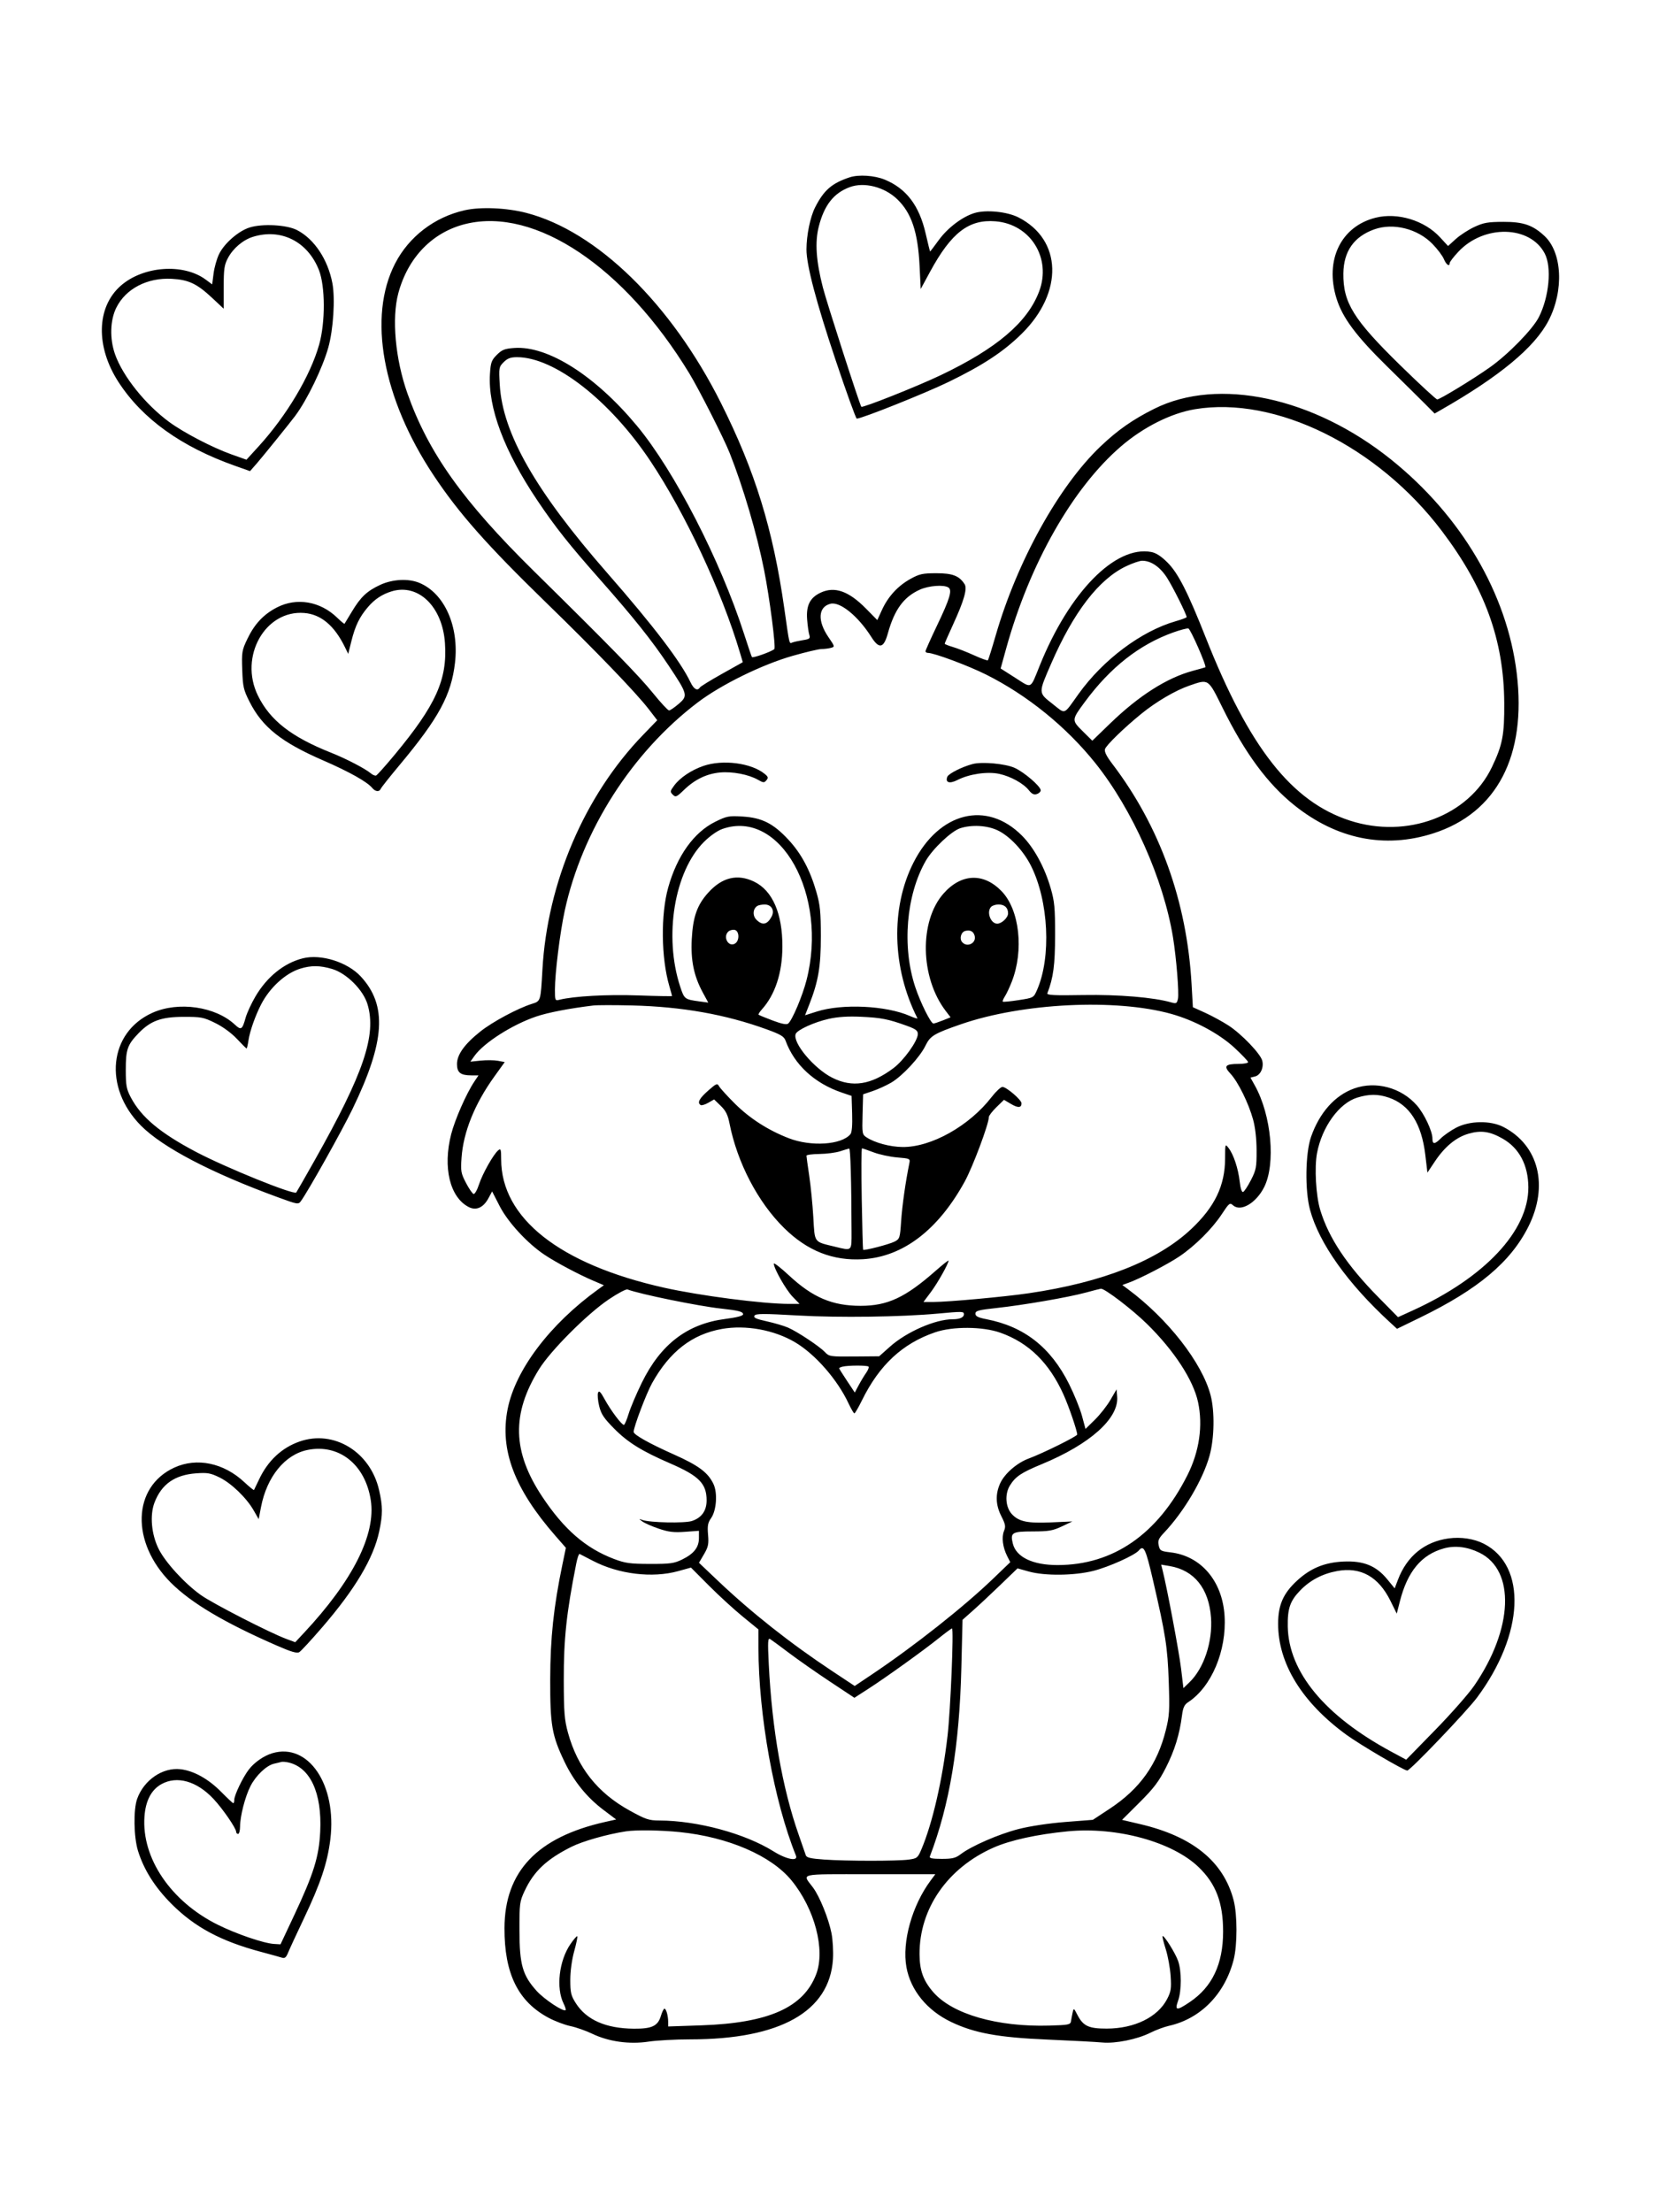 <svg xmlns="http://www.w3.org/2000/svg" width="864" height="1152" viewBox="0 0 864 1152" version="1.1">
	<path d="M 442.500 92.343 C 433.219 95.407, 429.035 99.050, 424.484 108.031 C 421.960 113.012, 420.020 122.480, 420.008 129.880 C 419.993 138.067, 425.098 157.430, 435.263 187.750 C 440.841 204.387, 445.761 218, 446.196 218 C 448.806 218, 481.798 204.817, 493.974 198.909 C 511.953 190.186, 522.735 183.074, 532.214 173.687 C 553.928 152.184, 553.154 124.895, 530.500 113.256 C 524.530 110.189, 513.400 109.089, 507.387 110.971 C 501.051 112.954, 493.515 118.687, 488.884 125.046 C 486.500 128.321, 484.480 131, 484.397 131 C 484.314 131, 483.260 126.729, 482.053 121.509 C 478.700 106.997, 472.038 98.227, 460.824 93.564 C 455.497 91.348, 447.189 90.795, 442.500 92.343 M 442.558 97.442 C 434.202 100.524, 429.243 106.837, 426.407 118 C 424.347 126.108, 425.013 135.941, 428.556 149.721 C 430.560 157.513, 447.657 210.565, 448.568 211.815 C 449.117 212.570, 477.676 201.217, 489.898 195.385 C 519.113 181.445, 535.048 167.906, 541.155 151.833 C 547.746 134.489, 536.708 116.710, 518.440 115.243 C 504.539 114.127, 495.420 121.158, 484.383 141.500 L 479.500 150.500 478.914 138.500 C 478.057 120.921, 474.722 110.929, 467.335 103.799 C 460.644 97.341, 450.139 94.646, 442.558 97.442 M 242 109.493 C 226.280 113.044, 213.025 123.182, 205.787 137.190 C 191.453 164.934, 199.136 207.335, 225.766 247.446 C 238.903 267.233, 253.541 283.794, 284.484 313.877 C 310.544 339.212, 331.276 360.744, 337.895 369.347 L 342.289 375.059 334.833 382.780 C 304.435 414.257, 285.032 459.562, 282.489 505 C 281.568 521.451, 281.607 521.324, 277.020 522.755 C 269.690 525.043, 256.562 532.075, 250.222 537.109 C 241.943 543.683, 238 549.169, 238 554.115 C 238 558.550, 239.856 560, 245.532 560 L 249.196 560 247.020 563.250 C 242.890 569.416, 236.930 582.955, 234.968 590.626 C 230.543 607.927, 234.279 623.473, 244.081 628.542 C 247.986 630.561, 251.742 628.888, 254.396 623.947 L 256.293 620.416 260.218 628.071 C 264.505 636.433, 274.606 647.404, 283.500 653.359 C 289.439 657.335, 301.331 663.666, 309 666.933 L 314.500 669.277 311.573 671.388 C 286.389 689.556, 268.395 713.351, 264.365 733.816 C 260.195 754.996, 267.838 775.253, 289.244 799.759 L 294.712 806.018 292.920 814.622 C 288.335 836.632, 286.590 853.016, 286.545 874.500 C 286.494 898.402, 287.419 903.720, 294.025 917.500 C 298.870 927.606, 305.637 935.972, 314.192 942.430 L 320.884 947.482 315.192 948.759 C 279.784 956.704, 262.835 974.552, 262.733 1004 C 262.650 1027.741, 269.802 1042.286, 285.735 1050.778 C 289.015 1052.526, 294.129 1054.462, 297.099 1055.080 C 300.070 1055.698, 305.200 1057.504, 308.500 1059.094 C 316.954 1063.167, 327.806 1064.680, 337.730 1063.170 C 342.003 1062.519, 351.800 1061.987, 359.500 1061.987 C 406.293 1061.990, 432.047 1047.526, 433.797 1020.261 C 434.053 1016.273, 433.714 1010.196, 433.043 1006.755 C 431.564 999.167, 426.864 987.545, 423.399 982.906 C 417.750 975.343, 414.932 976, 453.016 976 L 487.102 976 484.686 979.250 C 474.988 992.297, 469.693 1011.236, 472.065 1024.397 C 474.233 1036.429, 482.836 1046.956, 495.400 1052.952 C 507.520 1058.737, 519.952 1061.006, 545.500 1062.099 C 558.150 1062.640, 570.975 1063.321, 574 1063.613 C 580.876 1064.277, 592.279 1061.969, 599.129 1058.529 C 601.955 1057.110, 606.292 1055.495, 608.768 1054.940 C 625.280 1051.239, 637.892 1038.367, 642.470 1020.540 C 644.444 1012.851, 644.443 997.120, 642.467 989.535 C 637.230 969.429, 621.199 956.351, 593.927 949.937 L 584.354 947.685 593.481 938.592 C 600.874 931.228, 603.478 927.790, 607.187 920.500 C 611.745 911.541, 614.312 903.220, 615.582 893.284 C 616.102 889.218, 616.809 887.700, 618.789 886.403 C 630.938 878.443, 638.881 859.609, 637.749 841.452 C 636.617 823.318, 625.501 810.252, 609.616 808.385 C 604.517 807.785, 604.052 807.513, 603.448 804.765 C 602.903 802.281, 603.360 801.196, 606.241 798.147 C 616.659 787.120, 626.514 770.432, 629.937 758.020 C 632.444 748.931, 632.681 735.036, 630.475 726.564 C 626.078 709.684, 608.220 686.773, 587.423 671.330 L 584.500 669.160 587.833 667.953 C 593.897 665.758, 608.406 658.223, 614.378 654.169 C 622.459 648.682, 631.337 639.822, 636.266 632.325 C 640.122 626.460, 640.510 626.152, 642.157 627.642 C 646.113 631.222, 654.135 626.562, 658.347 618.237 C 664.463 606.149, 662.165 580.804, 653.551 565.330 L 651.230 561.159 653.650 560.552 C 656.488 559.839, 658.268 555.916, 657.373 552.348 C 656.471 548.755, 646.587 538.437, 639.859 534.065 C 636.707 532.017, 631.230 529.027, 627.688 527.421 L 621.247 524.500 620.565 512.500 C 618.114 469.376, 604.041 430.281, 579.256 397.742 C 576.282 393.837, 575.061 391.382, 575.464 390.113 C 576.125 388.032, 585.368 379.044, 594.386 371.713 C 602.177 365.379, 612.149 359.529, 619.416 357.029 C 629.583 353.531, 629.095 353.202, 636.781 368.750 C 648.386 392.228, 660.158 408.185, 674.105 419.344 C 696.205 437.026, 721.137 442.074, 746.402 433.981 C 779.618 423.341, 795.148 393.532, 789.896 350.500 C 784.841 309.088, 761.053 268.664, 724.452 239.286 C 684.056 206.862, 634.478 196.234, 601.165 212.858 C 590.004 218.427, 582.143 223.920, 573.265 232.353 C 551.474 253.052, 529.741 292.207, 518.538 330.948 C 516.558 337.794, 514.733 343.600, 514.482 343.851 C 514.231 344.102, 510.982 342.924, 507.263 341.232 C 503.543 339.540, 498.587 337.600, 496.250 336.920 C 493.913 336.240, 492 335.465, 492 335.197 C 492 334.930, 494.018 330.309, 496.485 324.928 C 502.042 312.804, 503.831 306.542, 502.391 304.258 C 499.628 299.878, 496.103 298.500, 487.673 298.504 C 480.509 298.508, 478.845 298.871, 474.196 301.442 C 467.629 305.075, 462.519 310.625, 459.333 317.584 L 456.896 322.907 451.015 316.935 C 441.960 307.738, 434.628 305.185, 427.283 308.670 C 421.831 311.257, 419.801 315.305, 420.347 322.500 C 420.597 325.800, 421.108 329.449, 421.481 330.609 C 422.076 332.459, 421.669 332.797, 418.167 333.357 C 415.971 333.708, 413.488 334.259, 412.648 334.581 C 410.975 335.224, 411.210 336.214, 408.481 317 C 402.609 275.653, 393.228 245.235, 375.399 209.724 C 349.524 158.188, 310.877 120.443, 274.198 110.886 C 263.918 108.207, 250.301 107.618, 242 109.493 M 716.407 113.372 C 698.362 117.875, 689.860 135.387, 696.027 155.351 C 699.148 165.458, 706.200 174.923, 722.590 191.004 C 730.716 198.977, 739.567 207.715, 742.257 210.421 L 747.150 215.343 750.325 213.531 C 781.051 195.996, 799.269 180.879, 806.487 166.929 C 814.572 151.304, 813.606 131.467, 804.342 122.860 C 798.244 117.195, 793.318 115.503, 783 115.531 C 774.893 115.552, 772.675 115.939, 767.875 118.168 C 764.781 119.604, 760.425 122.428, 758.195 124.443 L 754.140 128.107 749.942 123.553 C 741.838 114.761, 727.853 110.515, 716.407 113.372 M 242.634 116.586 C 225.340 120.772, 212.479 133.962, 207.448 152.672 C 203.935 165.736, 205.855 186.929, 212.174 204.833 C 223.073 235.715, 241.098 261.035, 278.142 297.500 C 317.291 336.037, 332.677 351.792, 339.947 360.786 C 344.043 365.854, 347.868 369.983, 348.447 369.962 C 349.026 369.942, 351.251 368.426, 353.391 366.594 C 358.399 362.308, 358.212 361.596, 348.106 346.425 C 339.502 333.507, 329.891 321.475, 312.121 301.372 C 296.350 283.531, 289.137 274.418, 279.874 260.630 C 262.542 234.831, 254.056 212.165, 255.171 194.650 C 255.548 188.739, 255.974 187.564, 258.751 184.787 C 261.418 182.121, 262.816 181.569, 267.816 181.207 C 285.322 179.941, 310.049 195.634, 331.759 221.790 C 351.185 245.193, 375.114 291.669, 387.458 329.970 C 389.491 336.279, 391.354 341.763, 391.597 342.157 C 392.011 342.827, 401.593 339.430, 403.260 338.022 C 404.168 337.255, 400.819 311.338, 397.935 296.822 C 394.171 277.871, 387.112 253.865, 380.051 236 C 377.032 228.363, 364.081 202.809, 358.986 194.437 C 325.198 138.920, 278.754 107.844, 242.634 116.586 M 129.909 118.495 C 124.082 120.364, 116.781 126.755, 114.066 132.363 C 112.911 134.750, 111.635 139.266, 111.233 142.397 L 110.500 148.090 107.095 145.574 C 95.488 136.997, 74.596 138.513, 62.901 148.782 C 50.159 159.969, 49.720 180.591, 61.827 199.137 C 74.273 218.202, 94.427 232.658, 122.359 242.553 L 130.218 245.337 133.657 241.418 C 136.520 238.157, 151.275 219.895, 153.790 216.500 C 160.017 208.096, 167.967 191.667, 170.968 181 C 173.589 171.684, 174.622 155.560, 173.112 147.537 C 170.779 135.147, 163.674 124.453, 154.694 119.819 C 149.297 117.034, 136.583 116.355, 129.909 118.495 M 715.718 119.437 C 705.128 123.215, 699.748 130.893, 699.619 142.412 C 699.449 157.623, 704.879 166.381, 729.279 190.250 C 739.259 200.012, 747.908 208, 748.500 208 C 749.882 208, 767.183 197.458, 775.837 191.343 C 785.480 184.529, 798.245 171.460, 801.445 165.126 C 806.809 154.506, 808.220 139.142, 804.486 132.001 C 796.822 117.342, 772.828 116.854, 759.516 131.087 C 757.032 133.742, 755 136.384, 755 136.957 C 755 139.108, 753.196 137.888, 751.958 134.899 C 751.252 133.194, 748.593 129.662, 746.049 127.051 C 738.309 119.104, 725.596 115.913, 715.718 119.437 M 131.728 123.327 C 126.561 124.934, 121.436 129.264, 118.748 134.295 C 116.804 137.931, 116.500 140.005, 116.500 149.631 L 116.500 160.762 110.423 155.077 C 102.578 147.738, 98.217 145.679, 89.500 145.195 C 76.731 144.487, 65.515 150.313, 60.579 160.218 C 57.339 166.719, 57.065 176.389, 59.892 184.433 C 63.927 195.914, 75.705 210.640, 88.160 219.778 C 95.709 225.316, 110.656 233.097, 120.427 236.575 L 128.354 239.397 134.688 232.449 C 149.274 216.448, 161.613 195.716, 166.201 179.500 C 169.497 167.849, 169.431 149.044, 166.065 140.551 C 160.193 125.736, 146.333 118.784, 131.728 123.327 M 262.323 188.586 C 259.823 191.086, 259.754 191.481, 260.269 200.336 C 261.741 225.644, 278.879 255.658, 316.263 298.395 C 340.312 325.887, 354.467 344.463, 359.590 355.250 C 361.330 358.915, 363.264 360, 364.498 358.004 C 364.836 357.456, 370.003 354.269, 375.979 350.923 L 386.844 344.838 385.340 339.773 C 375.871 307.887, 356.856 267.240, 338.665 240 C 317.566 208.404, 288.775 186, 269.273 186 C 265.913 186, 264.314 186.595, 262.323 188.586 M 622.322 213.098 C 609.904 215.172, 595.533 222.378, 583.903 232.364 C 558.665 254.034, 536.204 293.554, 523.977 337.805 L 521.130 348.109 528.803 353.005 C 537.558 358.590, 536.423 359.163, 541.490 346.594 C 556.916 308.330, 580.863 283.938, 599.559 287.445 C 602.067 287.916, 604.751 289.656, 608.038 292.942 C 613.565 298.469, 618.584 308.319, 627.940 332 C 650.615 389.391, 672.746 417.494, 703 427.315 C 732.767 436.979, 764.794 424.935, 776.967 399.500 C 782.515 387.908, 783.514 382.706, 783.406 366 C 783.194 333.322, 773.325 306.140, 750.910 276.500 C 717.545 232.381, 664.243 206.099, 622.322 213.098 M 586.500 294.853 C 572.299 301.603, 559.185 318.612, 547.513 345.417 C 540.689 361.090, 540.678 360.666, 548.062 366.468 C 555.180 372.060, 553.628 372.640, 561.717 361.363 C 574.530 343.502, 594.338 328.665, 612.250 323.512 C 615.413 322.602, 618 321.636, 618 321.364 C 618 319.998, 610.868 305.698, 607.777 300.865 C 604.165 295.219, 599.469 291.999, 594.849 292.001 C 593.557 292.001, 589.800 293.285, 586.500 294.853 M 198 304.573 C 191.119 307.767, 187.819 310.885, 183.259 318.500 C 181.283 321.800, 179.558 324.645, 179.427 324.823 C 179.295 325.001, 177.575 323.581, 175.605 321.668 C 166.761 313.079, 154.451 311.007, 144.126 316.369 C 137.212 319.959, 132.556 324.938, 128.810 332.749 C 125.999 338.610, 125.834 339.607, 126.156 348.807 C 126.467 357.680, 126.834 359.274, 130 365.515 C 136.687 378.698, 146.524 386.521, 168.330 395.998 C 181.900 401.896, 191.237 407.136, 193.872 410.334 C 195.497 412.306, 197.580 412.501, 198.301 410.750 C 198.584 410.063, 202.951 404.550, 208.006 398.500 C 228.502 373.968, 235.025 361.941, 236.961 345.112 C 239.140 326.163, 231.492 308.993, 218.445 303.542 C 212.745 301.160, 204.451 301.578, 198 304.573 M 479 307.081 C 470.622 310.873, 465.829 317.450, 462.366 329.908 C 460.227 337.601, 457.840 338.115, 453.813 331.748 C 446.907 320.827, 437.481 313.161, 432.497 314.411 C 426.071 316.024, 425.644 323.350, 431.479 331.834 C 434.837 336.714, 434.856 336.805, 432.696 337.384 C 431.488 337.708, 429.298 337.979, 427.830 337.986 C 426.361 337.994, 419.611 339.582, 412.830 341.517 C 396.960 346.043, 375.716 356.454, 363.500 365.693 C 329.229 391.613, 303.175 432.387, 294.089 474.321 C 291.629 485.677, 289 506.873, 289 515.352 C 289 521.041, 289.072 521.199, 291.396 520.615 C 298.854 518.744, 316.135 517.790, 332.250 518.360 C 342.012 518.706, 350 518.848, 350 518.676 C 350 518.504, 349.354 516.144, 348.564 513.432 C 344.315 498.835, 344.063 476.207, 347.995 462.179 C 352.632 445.632, 361.403 433.389, 372.549 427.901 C 378.484 424.979, 379.554 424.776, 386.734 425.207 C 396.802 425.811, 402.718 428.794, 410.562 437.225 C 417.285 444.451, 421.860 453.002, 425.192 464.573 C 427.112 471.239, 427.477 474.886, 427.488 487.500 C 427.501 503.332, 426.204 510.997, 421.468 523.082 L 419.263 528.708 425.381 526.761 C 438.603 522.554, 461.528 523.637, 473.826 529.050 C 476.205 530.098, 477.985 530.627, 477.782 530.227 C 464.558 504.172, 463.763 472.765, 475.733 449.203 C 489.152 422.788, 513.900 416.662, 532.290 435.203 C 538.522 441.485, 544.019 451.568, 547.197 462.545 C 549.191 469.433, 549.498 472.713, 549.483 487 C 549.467 502.504, 548.590 509.102, 545.469 517.218 C 545.075 518.240, 548.876 518.432, 564.238 518.165 C 582.620 517.846, 600.851 519.376, 610.029 522.008 C 612.596 522.744, 612.939 522.555, 613.477 520.107 C 614.120 517.178, 612.614 498.588, 610.876 488 C 605.920 457.801, 589.708 421.457, 570.467 397.409 C 555.286 378.434, 535.022 362.015, 513.500 351.251 C 504.298 346.649, 486.468 340, 483.327 340 C 482.597 340, 482 339.615, 482 339.144 C 482 338.672, 484.704 332.635, 488.008 325.726 C 494.724 311.686, 496.037 307.270, 493.895 305.914 C 491.449 304.365, 483.650 304.976, 479 307.081 M 203.994 307.934 C 199.042 309.441, 195.141 312.017, 191.664 316.079 C 187.203 321.291, 185.024 325.783, 182.972 334 L 181.348 340.500 179.639 337 C 174.171 325.800, 167.200 319.930, 158.509 319.209 C 138.104 317.517, 124.379 341.903, 134.311 362.203 C 140.615 375.088, 151.680 383.729, 172.430 391.972 C 180.268 395.086, 190.260 400.282, 193.192 402.770 C 194.123 403.559, 195.325 404.047, 195.865 403.853 C 196.404 403.659, 200.732 398.817, 205.483 393.094 C 227.061 367.101, 233.030 353.854, 231.727 334.851 C 230.428 315.900, 217.871 303.713, 203.994 307.934 M 611 329.344 C 593.403 335.643, 578.295 347.503, 565.076 365.397 C 558.041 374.920, 558.034 375.002, 563.831 380.738 L 568.870 385.724 578.185 376.714 C 593.116 362.270, 607.719 352.974, 621.176 349.344 C 624.654 348.406, 627.608 347.574, 627.741 347.495 C 628.562 347.006, 620.002 327.455, 618.881 327.258 C 618.121 327.126, 614.575 328.064, 611 329.344 M 366.300 398.862 C 359.962 401.052, 354.131 404.979, 351.071 409.118 C 348.971 411.958, 348.915 412.344, 350.389 413.817 C 351.862 415.291, 352.343 415.086, 356.247 411.316 C 361.874 405.883, 368.085 402.893, 375.059 402.261 C 381.455 401.681, 389.894 403.306, 394.687 406.040 C 397.545 407.671, 398.005 407.699, 399.154 406.314 C 400.225 405.024, 400.064 404.470, 398.177 402.942 C 391.191 397.285, 376.358 395.387, 366.300 398.862 M 506.500 397.871 C 501.018 399.320, 493.985 402.876, 493.355 404.516 C 492.187 407.561, 494.526 408.282, 498.685 406.160 C 504.773 403.055, 514.214 401.666, 520.325 402.976 C 526.369 404.272, 533.037 407.960, 535.884 411.580 C 537.358 413.453, 538.475 413.984, 539.958 413.513 C 541.081 413.157, 542 412.278, 542 411.560 C 542 409.495, 533.298 402.019, 528.343 399.828 C 523.414 397.647, 511.412 396.572, 506.500 397.871 M 376.158 431.693 C 373.590 432.601, 369.679 435.364, 366.589 438.454 C 351.182 453.861, 345.643 487.575, 354.223 513.725 C 356.377 520.292, 356.558 520.433, 364.181 521.467 L 368.863 522.102 365.960 516.742 C 361.358 508.246, 359.674 500.033, 360.270 489.001 C 360.895 477.434, 363.052 471.309, 368.733 464.969 C 376.013 456.843, 384.025 454.897, 392.769 459.130 C 402.333 463.760, 407.521 475.714, 407.468 493 C 407.427 506.625, 403.667 518.051, 396.694 525.746 C 395.575 526.981, 394.848 528.181, 395.079 528.411 C 395.311 528.642, 398.600 529.997, 402.389 531.423 C 407.160 533.218, 409.650 533.705, 410.490 533.008 C 412.594 531.262, 417.907 518.683, 420.025 510.433 C 431.433 465.994, 406.372 421.011, 376.158 431.693 M 500.106 431.288 C 495.490 432.762, 485.702 442.028, 482.099 448.335 C 471.908 466.169, 469.684 493.018, 476.659 514 C 479.366 522.146, 484.771 533, 486.119 533 C 486.581 533, 488.781 532.271, 491.007 531.380 L 495.055 529.761 492.499 526.410 C 479.202 508.977, 478.658 479.758, 491.361 465.327 C 500.622 454.806, 512.302 454.358, 521.699 464.162 C 530.981 473.848, 533.318 494.888, 526.926 511.227 C 525.792 514.127, 524.183 517.552, 523.352 518.837 C 522.520 520.122, 522.031 521.364, 522.264 521.598 C 522.498 521.831, 526.199 521.476, 530.490 520.809 C 538.267 519.600, 538.296 519.584, 540.073 515.548 C 547.584 498.480, 546.143 469.112, 536.896 450.795 C 532.899 442.877, 525.733 435.284, 519.500 432.363 C 514.031 429.800, 506.136 429.362, 500.106 431.288 M 394.385 471.765 C 392.049 473.304, 391.835 476.835, 393.949 478.949 C 397.068 482.068, 399.638 481.518, 401.885 477.250 C 403.560 474.070, 401.749 470.995, 398.215 471.015 C 396.722 471.024, 394.998 471.361, 394.385 471.765 M 516.200 472.200 C 513.640 474.760, 515.873 481, 519.349 481 C 521.687 481, 525 477.860, 525 475.643 C 525 472.678, 523.194 471, 520 471 C 518.570 471, 516.860 471.540, 516.200 472.200 M 379.238 485.162 C 376.341 488.059, 379.481 493.448, 382.834 491.333 C 385.293 489.782, 385.041 484.577, 382.488 484.212 C 381.382 484.053, 379.919 484.481, 379.238 485.162 M 502.797 484.749 C 500.562 485.247, 499.513 488.708, 501.040 490.548 C 503.665 493.711, 508.779 491.031, 507.545 487.140 C 506.850 484.951, 505.329 484.184, 502.797 484.749 M 157.734 499.034 C 147.946 501.481, 139.065 508.631, 133.011 518.941 C 130.892 522.548, 128.597 527.525, 127.911 530 C 126.185 536.223, 125.573 536.616, 122.333 533.586 C 112.209 524.120, 92.896 521.344, 79.377 527.411 C 56.626 537.621, 53.701 566.291, 73.385 586.143 C 84.697 597.552, 110.006 610.782, 144.924 623.541 C 155.070 627.248, 155.385 627.299, 156.743 625.425 C 160.576 620.136, 178.049 588.936, 183.583 577.500 C 200.587 542.362, 201.771 523.556, 187.926 508.536 C 180.982 501.003, 167.204 496.666, 157.734 499.034 M 156.293 504.449 C 148.616 506.848, 140.437 514.355, 135.944 523.125 C 132.935 528.998, 130.125 536.985, 129.425 541.651 C 129.066 544.043, 128.617 546, 128.427 546 C 128.236 546, 125.972 543.746, 123.395 540.991 C 120.570 537.972, 116.093 534.695, 112.120 532.741 C 106.005 529.733, 104.809 529.502, 95.515 529.521 C 84.026 529.546, 78.481 531.549, 72.292 537.911 C 66.374 543.995, 65.499 546.453, 65.505 557 C 65.509 565.332, 65.834 567.115, 68.149 571.500 C 73.569 581.770, 83.406 589.996, 102 599.807 C 117.601 608.038, 153.069 622.402, 154.283 620.980 C 154.509 620.716, 158.756 613.300, 163.722 604.500 C 189.392 559.007, 196.174 539.050, 191.411 523.013 C 189.179 515.497, 180.503 506.821, 172.987 504.589 C 166.632 502.701, 162.007 502.663, 156.293 504.449 M 309 523.606 C 296.347 525.148, 285.456 527.249, 279.275 529.340 C 266.814 533.556, 251.967 543.024, 247.100 549.860 L 244.964 552.859 250.384 552.300 C 253.364 551.992, 257.392 552.039, 259.335 552.403 L 262.866 553.065 257.325 560.783 C 247.228 574.845, 241.335 589.448, 240.380 602.775 C 239.871 609.881, 240.053 610.937, 242.663 615.956 C 244.223 618.956, 246.005 621.562, 246.622 621.746 C 247.239 621.930, 248.517 619.700, 249.464 616.791 C 251.287 611.183, 256.978 601.093, 259.496 599.003 C 260.806 597.916, 261 598.518, 261 603.667 C 261 634.323, 291.464 658.360, 345.746 670.534 C 364.463 674.732, 397.317 678.997, 410.953 678.999 L 416.406 679 412.787 675.250 C 409.308 671.645, 403 660.552, 403 658.040 C 403 657.373, 406.592 660.164, 410.982 664.242 C 423.293 675.679, 433.494 680, 448.184 680 C 462.253 680, 471.425 675.725, 487.250 661.792 C 490.962 658.523, 494 656.123, 494 656.458 C 494 658.020, 488.379 668.036, 484.857 672.750 L 480.935 678 486.218 677.995 C 493.859 677.988, 523.240 675.295, 535.762 673.454 C 574.241 667.798, 602.874 656.486, 620.375 640.028 C 632.659 628.476, 637.982 617.391, 638.022 603.282 C 638.044 595.548, 638.056 595.515, 639.869 597.872 C 642.447 601.225, 644.858 608.516, 645.627 615.286 C 646.030 618.834, 646.712 620.931, 647.392 620.706 C 648.001 620.505, 649.840 617.727, 651.478 614.533 C 654.184 609.257, 654.454 607.846, 654.424 599.113 C 654.403 593.069, 653.727 587.087, 652.603 583 C 650.258 574.472, 644.773 563.343, 640.846 559.149 C 637.083 555.129, 638.019 554.039, 645.250 554.015 C 647.862 554.007, 650 553.592, 650 553.094 C 650 552.595, 646.831 549.253, 642.958 545.667 C 634.947 538.251, 622.131 531.375, 610 527.986 C 581.077 519.907, 532.496 522.291, 500.500 533.360 C 486.452 538.220, 484.460 539.419, 482.005 544.489 C 479.085 550.522, 469.973 560.345, 464.113 563.780 C 461.590 565.258, 457.270 567.231, 454.513 568.163 L 449.500 569.858 449.218 580.293 C 448.947 590.272, 449.037 590.794, 451.269 592.257 C 455.623 595.109, 463.476 597.223, 470 597.298 C 484.940 597.470, 504.803 586.335, 516.442 571.262 C 518.674 568.372, 521.207 566.006, 522.070 566.004 C 524.120 565.999, 532 572.756, 532 574.519 C 532 576.952, 530.228 577.067, 526.510 574.874 L 522.867 572.724 518.933 576.565 C 516.770 578.677, 515 580.976, 515 581.674 C 515 585.257, 506.634 607.620, 502.425 615.287 C 488.595 640.481, 470.305 654.453, 449.500 655.719 C 433.797 656.675, 420.525 651.440, 408.379 639.500 C 394.696 626.049, 383.939 605.430, 379.904 584.915 C 379.041 580.530, 377.963 578.387, 375.340 575.845 L 371.907 572.517 368.865 574.263 C 367.192 575.223, 365.413 575.755, 364.911 575.445 C 363.008 574.269, 364.158 572.031, 368.742 567.996 C 373.086 564.172, 373.569 563.976, 374.486 565.661 C 375.037 566.672, 378.725 570.726, 382.682 574.670 C 390.426 582.388, 399.993 588.535, 410.753 592.709 C 422.408 597.229, 438.271 596.198, 442.901 590.619 C 443.667 589.696, 443.977 585.973, 443.789 579.944 L 443.500 570.686 438.488 568.985 C 424.155 564.120, 413.669 554.446, 409.097 541.870 C 408.316 539.722, 406.523 538.653, 399.320 536.039 C 377.792 528.225, 355.134 524.211, 329 523.579 C 319.925 523.359, 310.925 523.372, 309 523.606 M 431.594 530.574 C 424.046 532.268, 415.205 536.302, 414.391 538.424 C 412.656 542.946, 423.892 556.401, 433.420 561.211 C 443.867 566.486, 453.675 564.955, 465.301 556.235 C 470.742 552.154, 478 541.999, 478 538.467 C 478 536.668, 476.903 535.848, 472.250 534.168 C 462.615 530.689, 458.905 529.957, 448.500 529.481 C 441.598 529.166, 436.360 529.505, 431.594 530.574 M 705.205 566.829 C 695.201 570.408, 687.200 579.391, 682.789 592 C 679.814 600.505, 679.540 619.946, 682.255 630 C 686.968 647.453, 701.855 668.381, 724.038 688.734 L 727.562 691.968 739.531 686.147 C 769.745 671.451, 786.673 657.255, 795.936 638.848 C 806.657 617.542, 801.399 596.417, 783 586.879 C 776.308 583.410, 765.384 583.566, 758.372 587.230 C 755.551 588.704, 751.894 591.260, 750.244 592.910 C 747.152 596.001, 746 595.991, 746 592.871 C 746 589.026, 741.740 579.986, 737.840 575.556 C 729.732 566.345, 716.472 562.799, 705.205 566.829 M 706.837 571.575 C 697.405 574.478, 688.464 586.841, 685.891 600.537 C 684.499 607.944, 685.325 622.658, 687.544 630 C 691.975 644.662, 701.499 658.942, 718.028 675.704 L 728.090 685.909 735.687 682.447 C 773.223 665.341, 796.104 640.960, 795.956 618.227 C 795.881 606.707, 791.216 597.877, 782.607 592.961 C 775.939 589.152, 771.296 588.481, 764.760 590.381 C 758.288 592.263, 752.434 597.101, 747.268 604.837 L 743.392 610.641 742.295 601.417 C 740.355 585.101, 734.060 575.253, 723.205 571.554 C 717.668 569.667, 713.014 569.673, 706.837 571.575 M 437.500 599.528 C 435.300 600.253, 430.462 600.881, 426.750 600.923 C 423.038 600.965, 420 601.377, 420 601.837 C 420 602.298, 420.645 606.970, 421.433 612.219 C 422.221 617.469, 423.183 627.189, 423.571 633.818 C 424.371 647.492, 423.629 646.490, 435 649.251 C 443.854 651.401, 443.503 651.732, 443.476 641.250 C 443.409 615.182, 442.921 598.011, 442.250 598.105 C 441.837 598.163, 439.700 598.803, 437.500 599.528 M 448.787 624.250 C 449.037 638.688, 449.359 650.635, 449.503 650.799 C 450.013 651.381, 463.120 647.989, 465.885 646.559 C 468.574 645.169, 468.717 644.719, 469.313 635.804 C 469.847 627.831, 471.621 615.332, 473.559 605.899 C 474.085 603.339, 473.985 603.289, 467.257 602.725 C 463.497 602.410, 457.963 601.218, 454.960 600.076 C 451.957 598.935, 449.238 598.001, 448.917 598.001 C 448.596 598, 448.538 609.813, 448.787 624.250 M 316.975 676.694 C 305.621 684.377, 286.699 703.353, 280.680 713.094 C 266.320 736.333, 266.845 756.016, 282.451 779.470 C 293.749 796.449, 305.015 806.217, 319.758 811.814 C 325.608 814.035, 328.087 814.376, 338.500 814.399 C 349.072 814.422, 351.068 814.147, 355.272 812.092 C 361.399 809.097, 364 805.774, 364 800.942 L 364 797.154 356.750 797.688 C 350.930 798.117, 348.231 797.791, 343.065 796.038 C 339.525 794.837, 335.700 793.156, 334.565 792.304 C 332.579 790.813, 332.576 790.782, 334.500 791.501 C 338.286 792.914, 356.549 793.304, 360.341 792.052 C 365.398 790.383, 368 786.736, 368 781.315 C 368 772.586, 364.056 768.567, 349.160 762.116 C 334.260 755.664, 326.963 751.143, 319.884 743.980 C 314.428 738.459, 313.051 736.383, 312.032 732.131 C 311.351 729.296, 311.091 726.206, 311.453 725.263 C 311.960 723.941, 312.762 724.740, 314.960 728.761 C 318.077 734.461, 323.738 742, 324.901 742 C 325.305 742, 326.421 739.413, 327.383 736.250 C 328.344 733.087, 331.424 725.819, 334.227 720.098 C 344.089 699.967, 357.939 689.380, 377.750 686.830 C 383.806 686.051, 387 685.211, 387 684.399 C 387 683.039, 384.580 682.414, 375.500 681.431 C 363.766 680.159, 333.087 673.889, 326.804 671.478 C 326.060 671.193, 321.637 673.540, 316.975 676.694 M 565.500 673.095 C 556.496 675.559, 533.082 679.606, 518.998 681.133 C 509.603 682.152, 508 682.583, 508 684.092 C 508 685.446, 509.342 686.119, 513.750 686.974 C 533.421 690.792, 547.194 701.596, 556.754 720.710 C 559.447 726.095, 562.477 733.561, 563.488 737.302 L 565.325 744.105 570.220 739.302 C 572.912 736.661, 576.551 732.025, 578.307 729 L 581.500 723.500 581.814 727.303 C 582.745 738.599, 567.718 752.050, 542.538 762.461 C 531.829 766.888, 528.853 768.883, 525.948 773.584 C 523.163 778.090, 523.660 784.945, 527.031 788.533 C 530.645 792.380, 535.158 793.319, 547.420 792.776 L 558.500 792.285 553 794.879 C 548.263 797.112, 546.146 797.474, 537.738 797.486 C 527.023 797.501, 526.065 798.093, 527.481 803.822 C 529.221 810.863, 537.823 815, 550.724 815 C 579.741 815, 602.901 798.976, 618.417 768.165 C 624.605 755.878, 626.564 742.391, 623.939 730.153 C 621.460 718.594, 611.442 703.258, 597.311 689.392 C 589.637 681.861, 575.256 670.883, 573.337 671.090 C 572.876 671.140, 569.350 672.042, 565.500 673.095 M 488.500 684.042 C 469.414 685.807, 436.935 686.250, 415.624 685.036 C 397.370 683.995, 393.611 684.012, 392.917 685.135 C 392.276 686.171, 393.741 686.845, 399.293 688.066 C 403.257 688.939, 408.234 690.402, 410.354 691.319 C 415.288 693.452, 426.846 701.130, 429.689 704.164 C 431.777 706.392, 432.478 706.495, 444.870 706.391 L 457.862 706.283 463.505 701.254 C 472.178 693.524, 487.109 687, 496.128 687 C 499.856 687, 502 686.048, 502 684.393 C 502 682.877, 501.291 682.859, 488.500 684.042 M 376 692.035 C 360.409 694.804, 348.786 703.812, 339.620 720.229 C 336.612 725.618, 329.996 743.100, 330.002 745.648 C 330.005 747.128, 338.075 751.659, 350.918 757.391 C 363.857 763.165, 368.727 766.797, 371.572 772.793 C 373.783 777.452, 373.146 786.570, 370.332 790.565 C 368.640 792.967, 368.353 794.537, 368.752 799.207 C 369.169 804.077, 368.858 805.566, 366.633 809.363 L 364.026 813.813 373.763 823.055 C 391.383 839.781, 411.458 855.654, 433.311 870.140 L 445.123 877.969 454.311 871.802 C 476.144 857.150, 501.952 836.757, 517.111 822.179 L 526.136 813.500 524.510 810.281 C 522.210 805.728, 521.554 800.497, 522.876 797.267 C 523.840 794.914, 523.634 793.764, 521.505 789.581 C 518.519 783.716, 518.316 778.102, 520.886 772.444 C 523.193 767.366, 529.634 761.774, 535.788 759.506 C 543.046 756.832, 561 747.947, 561 747.029 C 561 745.104, 556.690 732.495, 553.927 726.338 C 546.476 709.730, 535.821 699.267, 521 694.003 C 511.777 690.728, 496.221 690.630, 487 693.790 C 469.985 699.622, 457.947 710.822, 448.889 729.250 C 447.064 732.962, 445.294 736, 444.956 736 C 444.618 736, 443.252 733.670, 441.921 730.823 C 436.110 718.398, 424.594 705.221, 414.107 699 C 403.222 692.543, 388.396 689.833, 376 692.035 M 438.750 711.689 C 437.788 711.941, 437 712.307, 437 712.503 C 437 712.698, 438.838 715.626, 441.084 719.007 L 445.168 725.156 447.208 721.328 C 448.330 719.223, 450.079 716.324, 451.094 714.887 C 452.110 713.450, 452.654 711.988, 452.304 711.637 C 451.598 710.931, 441.503 710.970, 438.750 711.689 M 156.005 750.668 C 146.673 753.933, 139.455 760.712, 134.870 770.518 C 133.588 773.258, 132.425 775.681, 132.285 775.901 C 132.145 776.122, 129.884 774.294, 127.259 771.839 C 116.514 761.788, 102.520 758.869, 90.802 764.233 C 68.890 774.265, 67.990 803.115, 88.933 824.121 C 99.489 834.707, 116.900 845.039, 144.377 857.022 C 151.731 860.229, 154.669 861.076, 155.877 860.339 C 156.770 859.794, 162.131 853.982, 167.791 847.424 C 184.950 827.543, 194.533 811.423, 197.489 797.471 C 199.379 788.548, 199.367 784.509, 197.426 775.974 C 192.889 756.026, 173.882 744.414, 156.005 750.668 M 160.184 755.047 C 148.392 757.427, 138.979 768.972, 135.934 784.792 L 134.723 791.083 132.112 786.533 C 128.332 779.947, 120.497 772.390, 114.310 769.363 C 109.666 767.091, 108.029 766.801, 102.220 767.218 C 91.027 768.021, 84.132 772.852, 80.463 782.457 C 77.952 789.032, 78.836 798.966, 82.607 806.564 C 86.082 813.564, 96.158 824.584, 104.578 830.593 C 110.741 834.991, 140.504 850.271, 149.127 853.464 L 153.754 855.178 158.278 850.339 C 183.739 823.107, 195.870 799.006, 193.093 781.169 C 190.199 762.578, 176.551 751.745, 160.184 755.047 M 754.500 801.113 C 741.965 802.800, 732.718 810.330, 728.036 822.664 L 726.343 827.125 722.492 822.425 C 716.699 815.355, 710.150 812.697, 699.691 813.170 C 689.846 813.616, 682.536 816.621, 675.485 823.120 C 668.313 829.731, 665.652 835.781, 665.640 845.500 C 665.616 866.237, 678.032 886.461, 701.154 903.347 C 708.208 908.499, 731.183 922, 732.896 922 C 734.424 922, 763.870 891.204, 769.229 884 C 793.802 850.973, 795.374 815.415, 772.771 803.883 C 767.683 801.288, 760.876 800.255, 754.500 801.113 M 751.951 806.324 C 740.274 809.571, 733.011 818.317, 729.050 833.901 L 727.423 840.301 724.175 833.703 C 717.940 821.039, 708.656 815.837, 696.349 818.113 C 688.710 819.525, 682.321 822.876, 677.192 828.161 C 671.875 833.638, 670.494 837.621, 670.661 847 C 671.080 870.663, 689.945 893.489, 724.475 912.115 L 732.333 916.354 747.417 900.916 C 755.713 892.425, 764.874 882.017, 767.776 877.788 C 788.086 848.186, 789.282 817.779, 770.500 808.566 C 764.200 805.475, 757.790 804.700, 751.951 806.324 M 593.083 807.401 C 591.012 809.895, 577.592 815.930, 569.532 817.992 C 559.598 820.533, 544.126 820.700, 535.777 818.357 L 529.922 816.715 521.211 825.130 C 516.420 829.758, 509.977 835.785, 506.892 838.523 L 501.285 843.500 500.668 868.500 C 499.663 909.224, 494.552 939.837, 484.264 966.750 C 483.911 967.673, 485.533 968, 490.460 968 C 495.984 968, 497.682 967.582, 500.317 965.573 C 505.955 961.274, 520.227 955.071, 530.500 952.455 C 536.453 950.939, 546.299 949.454, 554.827 948.787 L 569.155 947.667 577.970 941.859 C 593.602 931.561, 602.692 918.834, 607.142 901.017 C 609.037 893.427, 609.198 890.742, 608.668 875.517 C 608.045 857.614, 607.068 851.351, 600.443 822.750 C 596.658 806.413, 595.649 804.308, 593.083 807.401 M 300.113 814.194 C 294.998 839.984, 293.562 853.410, 293.610 875 C 293.648 891.760, 293.955 895.596, 295.799 902.300 C 300.798 920.478, 311.184 933.592, 327.887 942.816 C 336.293 947.458, 337.914 948.002, 343.387 948.018 C 363.175 948.078, 387.924 954.758, 402.808 964.059 C 409.659 968.339, 415.817 969.493, 414.507 966.250 C 403.122 938.083, 395.046 893.277, 394.997 858 L 394.983 848.500 386.735 841.763 C 382.199 838.058, 374.294 830.816, 369.168 825.669 L 359.849 816.311 353.196 818.155 C 339.749 821.884, 322.197 819.774, 308.856 812.825 C 305.360 811.004, 302.200 809.374, 301.832 809.201 C 301.465 809.029, 300.691 811.276, 300.113 814.194 M 605.452 817.639 C 607.762 826.754, 614.027 860.036, 615.081 868.791 L 616.319 879.083 619.549 875.952 C 627.009 868.722, 631.596 854.876, 630.687 842.333 C 629.587 827.178, 621.919 817.642, 609.114 815.509 L 604.728 814.778 605.452 817.639 M 488.877 853.109 C 480.685 859.673, 461.569 873.402, 452.236 879.426 L 444.972 884.115 432.236 875.677 C 425.231 871.036, 415.675 864.352, 411 860.823 C 406.325 857.293, 401.865 854.018, 401.090 853.545 C 399.890 852.813, 399.783 854.760, 400.371 866.592 C 402.064 900.686, 407.449 931.308, 416.036 955.673 C 417.748 960.528, 419.375 965.223, 419.653 966.106 C 420.047 967.358, 422.156 967.854, 429.233 968.356 C 440.824 969.179, 467.340 969.189, 473.292 968.373 C 477.581 967.786, 477.984 967.462, 479.829 963.123 C 485.601 949.557, 490.789 927.069, 493.471 904 C 495.036 890.542, 496.794 848, 495.786 848 C 495.494 848, 492.385 850.299, 488.877 853.109 M 141.764 912.996 C 137.358 914.322, 132.412 917.771, 129.568 921.499 C 126.419 925.628, 122.024 934.788, 122.010 937.250 C 122.004 938.212, 121.772 939, 121.493 939 C 121.215 939, 118.382 936.354, 115.198 933.121 C 108.555 926.373, 100.961 922.138, 94.037 921.318 C 84.770 920.220, 74.928 926.937, 71.427 936.748 C 69.410 942.398, 69.645 956.681, 71.872 963.835 C 74.960 973.760, 80.717 982.848, 89.435 991.563 C 101.440 1003.564, 115.003 1010.828, 135.799 1016.393 C 140.755 1017.720, 145.693 1019.085, 146.773 1019.428 C 148.319 1019.919, 149.018 1019.355, 150.063 1016.776 C 150.793 1014.974, 154.493 1006.975, 158.284 999 C 166.972 980.727, 170.526 970.084, 172.037 957.819 C 175.535 929.427, 160.606 907.322, 141.764 912.996 M 146.500 917.516 C 145.950 917.686, 144.271 918.096, 142.768 918.427 C 138.812 919.299, 133.244 924.584, 130.429 930.141 C 127.626 935.672, 125.036 945.768, 125.015 951.250 C 125.007 953.313, 124.550 955, 124 955 C 123.450 955, 123 954.528, 123 953.952 C 123 952.090, 116.037 941.954, 111.222 936.807 C 102.489 927.469, 92.139 924.546, 84.004 929.118 C 78.785 932.051, 75.823 937.740, 75.235 945.962 C 73.687 967.602, 88.984 990.170, 113.425 1002.303 C 123.183 1007.147, 137.402 1011.993, 142.777 1012.307 L 146.093 1012.500 153.145 997.500 C 163.382 975.725, 166.137 966.875, 166.768 953.729 C 167.736 933.570, 161.513 920.215, 150 917.744 C 148.625 917.449, 147.050 917.347, 146.500 917.516 M 326 953.656 C 316.174 955.164, 303.413 958.791, 297.525 961.748 C 284.604 968.238, 278.015 974.460, 273.217 984.702 C 270.633 990.216, 270.502 991.236, 270.533 1005.500 C 270.571 1023.105, 272.142 1028.605, 279.455 1036.739 C 283.403 1041.129, 293.506 1047.828, 294.572 1046.761 C 294.812 1046.521, 294.347 1044.998, 293.538 1043.377 C 289.497 1035.277, 291.129 1021.032, 297.092 1012.366 C 298.797 1009.888, 300.392 1008.059, 300.635 1008.302 C 300.879 1008.545, 300.160 1012.055, 299.039 1016.102 C 297.814 1020.522, 297 1026.484, 297 1031.034 C 297 1037.649, 297.362 1039.179, 299.859 1043.117 C 305.397 1051.850, 315.516 1056.308, 330.087 1056.434 C 339.485 1056.516, 342.605 1055.052, 344.171 1049.824 C 344.801 1047.721, 345.643 1046, 346.042 1046 C 346.932 1046, 347.968 1049.667, 347.986 1052.886 L 348 1055.273 365.250 1054.685 C 400.321 1053.490, 418.479 1045.405, 425.074 1028.048 C 429.910 1015.321, 424.287 993.950, 412.231 979.237 C 401.624 966.292, 379.307 956.645, 353.949 954.043 C 344.155 953.038, 331.197 952.858, 326 953.656 M 556 953.662 C 540.064 955.221, 526.202 958.259, 517.485 962.103 C 493.487 972.685, 478.766 993.893, 478.891 1017.705 C 478.935 1026.164, 480.890 1031.523, 486.106 1037.476 C 496.115 1048.902, 519.401 1055.588, 546.488 1054.814 C 556.585 1054.525, 557.501 1054.338, 557.777 1052.500 C 557.943 1051.400, 558.326 1049.375, 558.629 1048 C 559.165 1045.567, 559.232 1045.601, 561.108 1049.239 C 564.112 1055.064, 566.971 1056.402, 576.380 1056.387 C 590.811 1056.363, 602.940 1050.425, 607.828 1040.992 C 609.842 1037.106, 610.089 1035.489, 609.660 1029 C 609.388 1024.875, 608.246 1018.594, 607.123 1015.043 C 606 1011.492, 605.244 1008.422, 605.444 1008.223 C 606.139 1007.528, 612.090 1017.005, 613.540 1021.115 C 615.411 1026.416, 615.413 1036.578, 613.544 1041.874 C 611.707 1047.082, 612.745 1047.200, 619.628 1042.564 C 631.321 1034.690, 636.965 1022.790, 636.988 1005.960 C 637.009 990.839, 633.262 980.961, 624.201 972.255 C 610.487 959.078, 581.479 951.170, 556 953.662" stroke="none" fill="black" fill-rule="evenodd"/>
</svg>